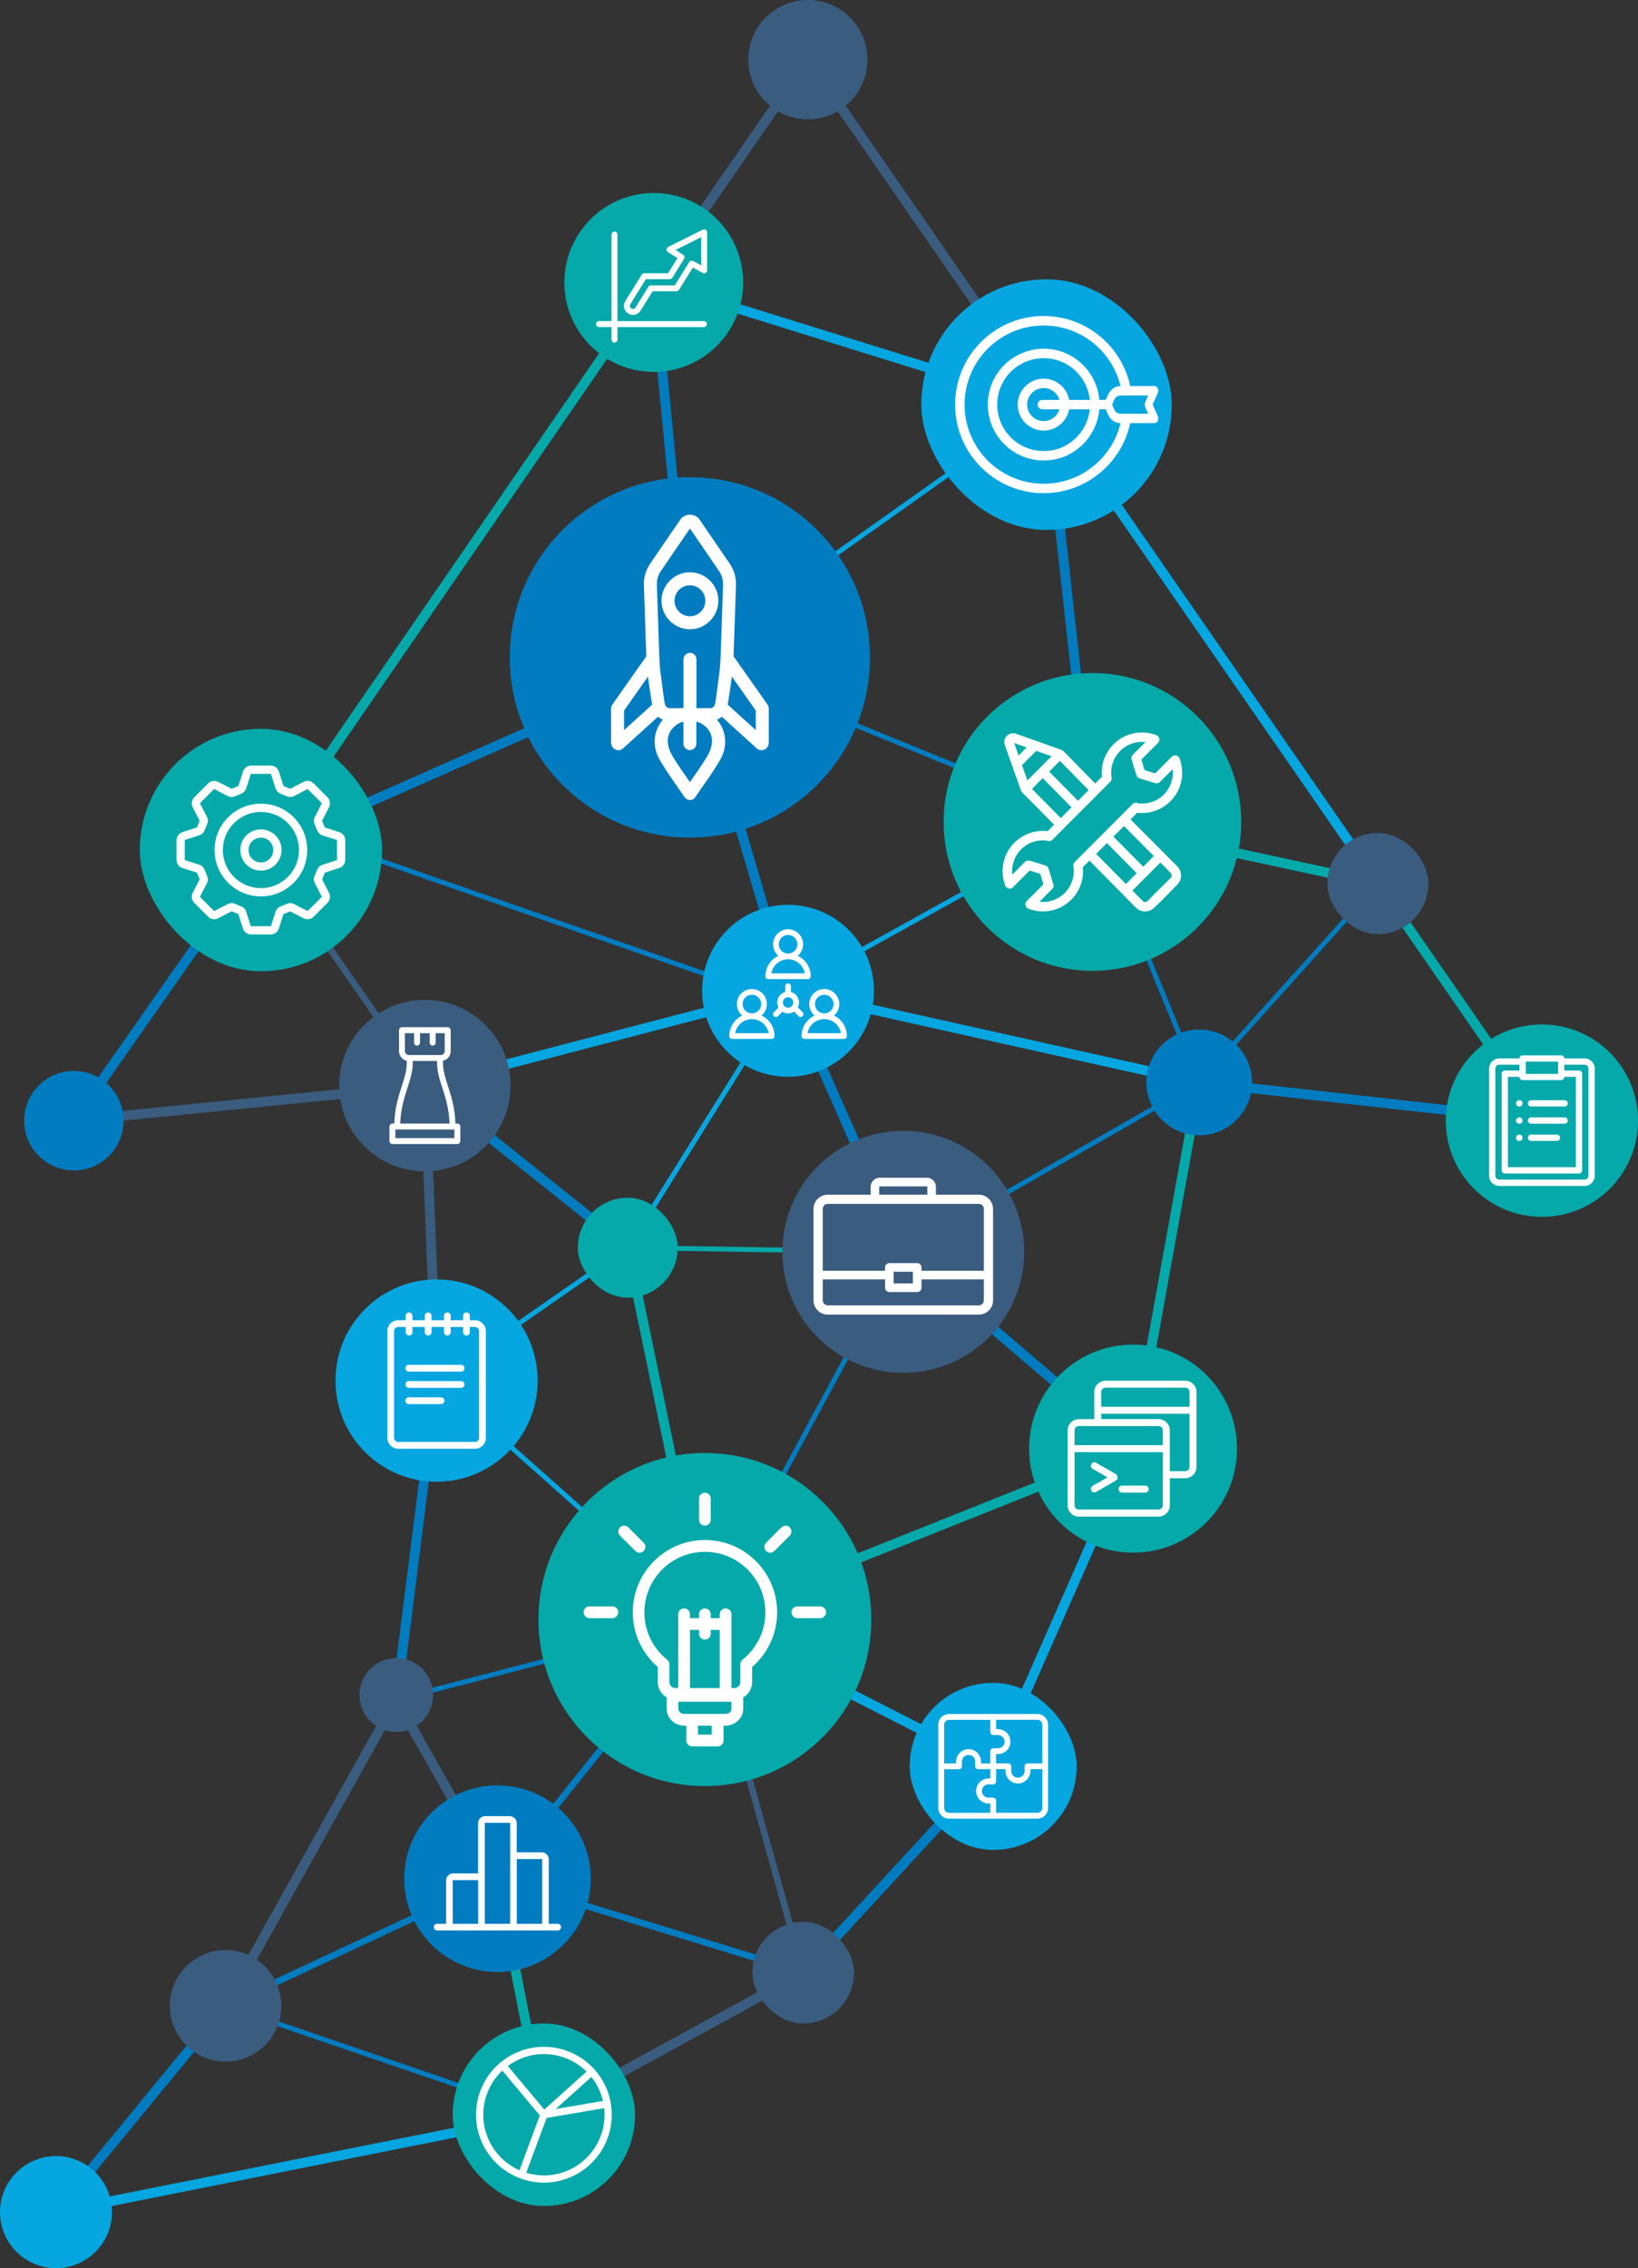 <?xml version="1.0" encoding="UTF-8"?><svg id="a" xmlns="http://www.w3.org/2000/svg" width="600" height="830.23" viewBox="0 0 600 830.23"><rect x="0" y="0" width="600" height="830.23" fill="#333333" stroke="none"/><polygon points="146.73 621.22 183.78 686.77 180.67 688.52 143.61 622.98 146.73 621.22" fill="#3a5c7f" fill-rule="evenodd"/><polygon points="250.93 240.81 237.68 103.55 241.24 103.22 254.49 240.47 250.93 240.81" fill="#017cc0" fill-rule="evenodd"/><rect x="450.65" y="258.65" width="3.58" height="106.96" transform="translate(51.87 688.53) rotate(-77.82)" fill="#05a9aa"/><polygon points="413.28 529.92 437.5 395.89 441.02 396.52 416.8 530.55 413.28 529.92" fill="#05a9aa" fill-rule="evenodd"/><polygon points="439.46 394.42 564.99 408.42 564.6 411.98 439.07 397.98 439.46 394.42" fill="#017cc0" fill-rule="evenodd"/><rect x="268.9" y="238.05" width="3.58" height="127.22" transform="translate(-74.22 88.8) rotate(-16.42)" fill="#017cc0"/><polygon points="239.99 101.68 383.87 146.39 382.82 149.81 238.93 105.1 239.99 101.68" fill="#06a6e0" fill-rule="evenodd"/><polygon points="383.86 148.83 253.23 241.37 252.2 239.91 382.83 147.37 383.86 148.83" fill="#06a6e0" fill-rule="evenodd"/><rect x="389.96" y="147.64" width="3.58" height="153.67" transform="translate(-22.22 44.23) rotate(-6.28)" fill="#017cc0"/><polygon points="237.99 102.37 294.45 20.81 297.4 22.84 240.93 104.4 237.99 102.37" fill="#3a5c7f" fill-rule="evenodd"/><polygon points="94.85 309.5 254.3 239 255.74 242.28 96.29 312.78 94.85 309.5" fill="#017cc0" fill-rule="evenodd"/><polygon points="154.65 398.05 95.15 312.35 97.12 310.99 156.61 396.69 154.65 398.05" fill="#3a5c7f" fill-rule="evenodd"/><rect x="155.99" y="397.33" width="3.58" height="108.05" transform="translate(-17.77 6.61) rotate(-2.27)" fill="#3a5c7f"/><rect x="93.7" y="561.93" width="117.69" height="3.57" transform="translate(-425.84 644.43) rotate(-82.8)" fill="#017cc0"/><polygon points="155.18 395.64 288.22 360.94 289.11 364.4 156.08 399.1 155.18 395.64" fill="#06a6e0" fill-rule="evenodd"/><polygon points="82.91 733.35 199.52 773.22 198.94 774.91 82.34 735.05 82.91 733.35" fill="#017cc0" fill-rule="evenodd"/><rect x="143.3" y="606.56" width="116.76" height="1.79" transform="translate(-145.98 70.04) rotate(-14.53)" fill="#017cc0"/><polygon points="228.85 458.1 154.52 398.77 156.75 395.97 231.08 455.3 228.85 458.1" fill="#017cc0" fill-rule="evenodd"/><polygon points="288.23 361.89 399.73 300.07 400.6 301.63 289.1 363.46 288.23 361.89" fill="#06a6e0" fill-rule="evenodd"/><polygon points="290.31 361.95 332.51 457.5 329.23 458.94 287.03 363.4 290.31 361.95" fill="#017cc0" fill-rule="evenodd"/><polygon points="289.05 360.93 439.65 394.46 438.88 397.95 288.28 364.42 289.05 360.93" fill="#06a6e0" fill-rule="evenodd"/><rect x="242.29" y="455.25" width="3.58" height="139" transform="translate(-101.51 60.53) rotate(-11.72)" fill="#05a9aa"/><rect x="237.03" y="646.26" width="2.39" height="117.17" transform="translate(-505.5 725.65) rotate(-72.93)" fill="#017cc0"/><polygon points="415.7 531.9 258.86 594.46 257.54 591.14 414.38 528.57 415.7 531.9" fill="#05a9aa" fill-rule="evenodd"/><polygon points="563.32 411.21 503.24 324.43 506.19 322.4 566.26 409.18 563.32 411.21" fill="#05a9aa" fill-rule="evenodd"/><polygon points="381.87 149.12 294.45 22.84 297.4 20.81 384.82 147.09 381.87 149.12" fill="#3a5c7f" fill-rule="evenodd"/><polygon points="240.93 104.4 97.61 312.68 94.66 310.65 237.99 102.37 240.93 104.4" fill="#05a9aa" fill-rule="evenodd"/><polygon points="97.6 312.69 28.52 411.22 25.59 409.18 94.67 310.64 97.6 312.69" fill="#017cc0" fill-rule="evenodd"/><polygon points="26.88 408.42 155.46 395.59 155.81 399.15 27.23 411.98 26.88 408.42" fill="#3a5c7f" fill-rule="evenodd"/><rect x="18.75" y="790.1" width="182.24" height="3.59" transform="translate(-152.81 36.8) rotate(-11.28)" fill="#06a6e0"/><rect x="309.21" y="560.42" width="3.59" height="118.5" transform="translate(-382.32 615.81) rotate(-63.03)" fill="#06a6e0"/><polygon points="198.37 772.49 293.37 720.48 295.08 723.62 200.08 775.63 198.37 772.49" fill="#3a5c7f" fill-rule="evenodd"/><rect x="194.54" y="243.27" width="1.79" height="182.73" transform="translate(-184.89 408.98) rotate(-70.78)" fill="#017cc0"/><polygon points="503.24 324.43 381.87 149.12 384.82 147.09 506.19 322.4 503.24 324.43" fill="#06a6e0" fill-rule="evenodd"/><rect x="418.82" y="297" width="1.79" height="103.06" transform="translate(-100.84 185.28) rotate(-22.29)" fill="#017cc0"/><rect x="423.04" y="358.91" width="97.89" height="1.79" transform="translate(-111.15 470.2) rotate(-48.04)" fill="#017cc0"/><polygon points="253.05 239.81 400.5 300.02 399.83 301.68 252.37 241.47 253.05 239.81" fill="#017cc0" fill-rule="evenodd"/><rect x="486.21" y="304.91" width="37.01" height="37.01" rx="18.48" ry="18.48" fill="#3a5c7f"/><path d="M239.42,70.65h.09c18.04,0,32.7,14.65,32.7,32.7v.08c0,18.04-14.65,32.7-32.7,32.7h-.09c-18.04,0-32.69-14.65-32.69-32.69v-.09c0-18.04,14.65-32.69,32.69-32.69Z" fill="#05a9aa"/><path d="M295.9,0h.06C307.98,0,317.75,9.77,317.75,21.8v.06c0,12.03-9.77,21.8-21.8,21.8h-.06c-12.03,0-21.8-9.77-21.8-21.8v-.06C274.1,9.77,283.87,0,295.9,0Z" fill="#3a5c7f"/><path d="M27.03,392h.05c10.03,0,18.18,8.14,18.18,18.18v.05c0,10.03-8.14,18.18-18.18,18.18h-.05c-10.03,0-18.18-8.14-18.18-18.18v-.05c0-10.03,8.14-18.18,18.18-18.18Z" fill="#017cc0"/><rect x="51.21" y="266.77" width="88.73" height="88.73" rx="44.31" ry="44.31" fill="#05a9aa"/><rect x="337.48" y="102.24" width="91.73" height="91.73" rx="45.81" ry="45.81" fill="#06a6e0"/><path d="M400.09,246.36h.14c30.04,0,54.42,24.38,54.42,54.42v.15c0,30.03-24.38,54.42-54.42,54.42h-.15c-30.03,0-54.42-24.38-54.42-54.42v-.15c0-30.04,24.38-54.42,54.42-54.42Z" fill="#05a9aa"/><path d="M252.62,174.69h.17c36.35,0,65.86,29.51,65.86,65.86v.17c0,36.35-29.51,65.87-65.87,65.87h-.17c-36.35,0-65.87-29.51-65.87-65.87v-.17c0-36.35,29.51-65.86,65.86-65.86Z" fill="#017cc0"/><path d="M564.75,374.99h.09c19.41,0,35.16,15.75,35.16,35.16v.09c0,19.41-15.75,35.16-35.16,35.16h-.09c-19.41,0-35.16-15.75-35.16-35.16v-.09c0-19.41,15.75-35.16,35.16-35.16Z" fill="#05a9aa"/><polygon points="81.06 733.33 143.61 621.23 146.73 622.97 84.19 735.07 81.06 733.33" fill="#3a5c7f" fill-rule="evenodd"/><rect x="2.67" y="770.17" width="97.78" height="3.57" transform="translate(-577.38 321.39) rotate(-50.56)" fill="#017cc0"/><rect x="325.88" y="586.6" width="127.09" height="3.58" transform="translate(-306.02 707.59) rotate(-66.23)" fill="#06a6e0"/><rect x="277.68" y="682.5" width="102.68" height="3.58" transform="translate(-397.15 462.52) rotate(-47.34)" fill="#017cc0"/><polygon points="197.47 774.41 180.46 687.99 183.98 687.31 200.99 773.72 197.47 774.41" fill="#05a9aa" fill-rule="evenodd"/><rect x="333.23" y="615.97" width="61.15" height="61.15" rx="30.53" ry="30.53" fill="#06a6e0"/><path d="M0,809.69v.05c0,11.28,9.2,20.48,20.48,20.48h.05c11.28,0,20.48-9.2,20.48-20.48v-.04c0-11.3-9.2-20.5-20.48-20.5h-.05c-11.28,0-20.48,9.2-20.48,20.48Z" fill="#06a6e0" fill-rule="evenodd"/><polygon points="331.66 458.64 258.99 593.22 257.41 592.38 330.08 457.8 331.66 458.64" fill="#017cc0" fill-rule="evenodd"/><rect x="208.16" y="483.28" width="1.79" height="131.57" transform="translate(-340.09 340.22) rotate(-48.33)" fill="#06a6e0"/><polygon points="289.43 363.15 230.72 457.17 229.2 456.23 287.9 362.2 289.43 363.15" fill="#06a6e0" fill-rule="evenodd"/><path d="M288.62,331.2h.08c17.35,0,31.43,14.08,31.43,31.43v.08c0,17.35-14.08,31.43-31.43,31.43h-.08c-17.35,0-31.43-14.08-31.43-31.43v-.08c0-17.35,14.08-31.43,31.43-31.43Z" fill="#06a6e0"/><path d="M145.15,606.92h.03c7.44,0,13.48,6.04,13.48,13.48v.04c0,7.44-6.04,13.48-13.48,13.48h-.03c-7.44,0-13.48-6.04-13.48-13.48v-.03c0-7.44,6.04-13.48,13.48-13.48Z" fill="#3a5c7f"/><path d="M155.59,365.99h.08c17.3,0,31.34,14.04,31.34,31.34v.08c0,17.29-14.04,31.34-31.34,31.34h-.08c-17.29,0-31.34-14.04-31.34-31.34v-.08c0-17.3,14.04-31.34,31.34-31.34Z" fill="#3a5c7f"/><polygon points="259.13 593.55 183.15 688.4 181.29 686.9 257.27 592.05 259.13 593.55" fill="#017cc0" fill-rule="evenodd"/><rect x="77.45" y="709.73" width="109.94" height="2.38" transform="translate(-288.58 122.96) rotate(-25.05)" fill="#017cc0"/><path d="M182.18,653.5h.09c18.82,0,34.11,15.28,34.11,34.11v.09c0,18.83-15.28,34.11-34.11,34.11h-.09c-18.83,0-34.11-15.28-34.11-34.11v-.09c0-18.82,15.28-34.11,34.11-34.11Z" fill="#017cc0"/><path d="M62.2,734.18v.05c0,11.23,9.16,20.4,20.4,20.4h.05c11.23,0,20.4-9.16,20.4-20.4v-.04c0-11.25-9.16-20.41-20.4-20.41h-.05c-11.23,0-20.4,9.16-20.4,20.4Z" fill="#3a5c7f" fill-rule="evenodd"/><rect x="152.3" y="480.12" width="85.27" height="1.79" transform="translate(-239.52 197.07) rotate(-34.77)" fill="#06a6e0"/><polygon points="259.35 592.48 295.38 721.73 293.08 722.36 257.05 593.12 259.35 592.48" fill="#3a5c7f" fill-rule="evenodd"/><path d="M258.12,531.85h.16c33.59,0,60.87,27.27,60.87,60.87v.16c0,33.59-27.27,60.87-60.87,60.87h-.16c-33.59,0-60.87-27.27-60.87-60.87v-.16c0-33.59,27.27-60.87,60.87-60.87Z" fill="#05a9aa"/><rect x="275.62" y="703.44" width="37.21" height="37.21" rx="18.58" ry="18.58" fill="#3a5c7f"/><rect x="322.63" y="426.32" width="124.88" height="1.79" transform="translate(-161.32 247.63) rotate(-29.78)" fill="#017cc0"/><polygon points="229.97 455.81 330.88 457.33 330.86 459.11 229.95 457.59 229.97 455.81" fill="#05a9aa" fill-rule="evenodd"/><rect x="371.16" y="438.84" width="3.58" height="110.77" transform="translate(-245.04 456.3) rotate(-49.45)" fill="#017cc0"/><path d="M330.81,413.94h.12c24.41,0,44.22,19.82,44.22,44.22v.12c0,24.41-19.82,44.22-44.22,44.22h-.12c-24.41,0-44.22-19.82-44.22-44.22v-.12c0-24.41,19.82-44.23,44.23-44.23Z" fill="#3a5c7f"/><path d="M439.24,376.85h.05c10.67,0,19.33,8.66,19.33,19.33v.05c0,10.67-8.66,19.33-19.33,19.33h-.05c-10.67,0-19.33-8.66-19.33-19.33v-.05c0-10.67,8.66-19.33,19.33-19.33Z" fill="#017cc0"/><rect x="211.67" y="438.41" width="36.58" height="36.58" rx="18.26" ry="18.26" fill="#05a9aa"/><path d="M414.99,492.17h.1c20.98,0,38.02,17.04,38.02,38.02v.1c0,20.98-17.04,38.02-38.02,38.02h-.1c-20.98,0-38.02-17.04-38.02-38.02v-.1c0-20.98,17.04-38.02,38.02-38.02Z" fill="#05a9aa"/><rect x="165.83" y="740.66" width="66.8" height="66.8" rx="33.36" ry="33.36" fill="#05a9aa"/><path d="M159.87,468.31h.1c20.4,0,36.97,16.57,36.97,36.97v.1c0,20.4-16.57,36.97-36.97,36.97h-.1c-20.41,0-36.97-16.57-36.97-36.97v-.1c0-20.41,16.57-36.97,36.97-36.97Z" fill="#06a6e0"/><path d="M162.92,378.17h-3.34v3.47c0,.6-.49,1.09-1.09,1.09s-1.09-.49-1.09-1.09v-3.47h-3.55v3.47c0,.6-.49,1.09-1.09,1.09s-1.09-.49-1.09-1.09v-3.47h-3.34v6.62c0,.38,.16,.73,.41,.98l.04,.04c.25,.23,.58,.36,.94,.36h11.79c.38,0,.73-.15,.98-.4h0c.25-.26,.41-.6,.41-.99v-6.62h0Zm3.52,35.25h-21.62v3.15h21.62v-3.15h0Zm-22.71-2.17h.71c.16-5.7,1.53-9.95,2.74-13.71,.96-2.98,1.82-5.64,1.82-8.42v-.85c-.66-.14-1.25-.46-1.72-.91l-.07-.06c-.64-.64-1.04-1.54-1.04-2.52v-7.7c0-.6,.49-1.09,1.09-1.09h16.74c.6,0,1.09,.49,1.09,1.09v7.7c0,.98-.4,1.87-1.04,2.52h0c-.48,.48-1.1,.82-1.79,.97v.85c0,2.78,.86,5.44,1.82,8.42,1.21,3.76,2.59,8.01,2.74,13.71h.71c.6,0,1.09,.49,1.09,1.09v5.32c0,.6-.49,1.09-1.09,1.09h-23.79c-.6,0-1.09-.49-1.09-1.09v-5.32c0-.6,.49-1.09,1.09-1.09h0Zm7.45-22.9v.77c0,3.1-.91,5.92-1.93,9.09-1.16,3.6-2.48,7.66-2.63,13.05h18.04c-.16-5.38-1.47-9.45-2.63-13.05-1.02-3.16-1.93-5.99-1.93-9.09v-.77h-8.9Z" fill="#fff" fill-rule="evenodd"/><path d="M347.61,627.38h32.4c1.08,0,2.05,.44,2.76,1.15,.71,.71,1.15,1.69,1.15,2.76v30.48c0,1.07-.44,2.05-1.15,2.76-.71,.71-1.69,1.15-2.76,1.15h0s-16.14,0-16.14,0c-.02,0-.04,0-.06,0h-.06s-16.14,0-16.14,0h0c-1.08,0-2.05-.44-2.76-1.15-.71-.71-1.15-1.69-1.15-2.76v-30.48c0-1.08,.44-2.06,1.15-2.77,.71-.71,1.69-1.15,2.76-1.15h0Zm15.14,18.09v-4.48c0-.59,.48-1.06,1.06-1.06h1.73c.67,0,1.28-.27,1.72-.71l.05-.04c.41-.44,.67-1.03,.67-1.68s-.27-1.28-.71-1.72c-.44-.44-1.05-.71-1.72-.71h-1.73c-.59,0-1.06-.48-1.06-1.06v-4.49h-15.14c-.49,0-.94,.2-1.26,.52-.32,.32-.52,.77-.52,1.27v14.18h4.38v-.67c0-1.26,.51-2.4,1.34-3.23s1.97-1.34,3.23-1.34,2.39,.51,3.22,1.33h0c.83,.83,1.34,1.97,1.34,3.23v.67h3.42Zm2.13-15.97v3.42h.67c1.26,0,2.4,.51,3.23,1.34s1.34,1.97,1.34,3.23-.49,2.34-1.28,3.16l-.06,.07c-.83,.83-1.97,1.34-3.23,1.34h-.67v3.42h4.49c.59,0,1.06,.48,1.06,1.06v1.73c0,.68,.27,1.29,.71,1.72h0c.44,.44,1.05,.71,1.72,.71s1.29-.27,1.73-.71h0c.44-.44,.71-1.05,.71-1.73v-1.73c0-.59,.48-1.06,1.06-1.06h5.44v-14.18c0-.5-.2-.95-.53-1.27-.32-.32-.77-.52-1.26-.52h-15.14Zm-2.13,18.09h-4.48c-.59,0-1.06-.48-1.06-1.06v-1.73c0-.68-.27-1.29-.71-1.72h0c-.44-.44-1.05-.71-1.72-.71s-1.28,.27-1.72,.71c-.44,.44-.71,1.05-.71,1.72v1.73c0,.59-.48,1.06-1.06,1.06h-5.44v14.18c0,.49,.2,.94,.52,1.27,.32,.32,.77,.52,1.26,.52h0s15.14,0,15.14,0v-3.43h-.67c-1.26,0-2.4-.51-3.22-1.34s-1.34-1.97-1.34-3.23,.51-2.4,1.34-3.23,1.97-1.34,3.23-1.34h.67v-3.42h0Zm2.13,0v4.48c0,.59-.48,1.06-1.06,1.06h-1.73c-.67,0-1.28,.27-1.72,.71-.44,.44-.71,1.05-.71,1.72s.27,1.28,.71,1.72c.44,.44,1.05,.71,1.72,.71h1.73c.59,0,1.06,.48,1.06,1.06v4.49h15.14c.49,0,.94-.2,1.26-.53,.32-.32,.53-.77,.53-1.27v-14.18h-4.38v.67c0,1.26-.51,2.4-1.34,3.23h0c-.83,.83-1.96,1.34-3.22,1.34s-2.39-.51-3.22-1.34h0c-.83-.83-1.34-1.97-1.34-3.23v-.67h-3.42Z" fill="#fff" fill-rule="evenodd"/><path d="M258.2,563.69c7.3,0,13.92,2.96,18.71,7.75,4.79,4.79,7.75,11.4,7.75,18.71,0,4.1-.94,7.99-2.61,11.47-1.58,3.28-3.82,6.19-6.54,8.54v5.52c0,1.79-.73,3.41-1.91,4.59-.4,.41-.86,.76-1.36,1.05v4.19c0,1.72-.76,3.28-1.97,4.4-1.17,1.08-2.77,1.74-4.52,1.74h-.71v5.43c0,1.19-.96,2.15-2.15,2.15h-9.34c-1.19,0-2.15-.96-2.15-2.15v-5.43h-.71c-1.75,0-3.35-.67-4.52-1.74-1.22-1.12-1.97-2.68-1.97-4.4v-4.2c-.5-.29-.95-.64-1.36-1.04h0c-1.17-1.17-1.9-2.8-1.9-4.59v-5.52c-2.72-2.36-4.96-5.26-6.54-8.54-1.68-3.48-2.61-7.37-2.61-11.47,0-7.3,2.96-13.92,7.75-18.71,4.79-4.79,11.4-7.75,18.71-7.75h0Zm-22.44,.98l-5.6-5.6c-.84-.84-2.2-.84-3.04,0s-.84,2.2,0,3.04l5.6,5.6c.84,.84,2.2,.84,3.04,0,.84-.84,.84-2.2,0-3.04h0Zm47.91,3.04l5.6-5.6c.84-.84,.84-2.2,0-3.04s-2.2-.84-3.04,0l-5.6,5.6c-.84,.84-.84,2.2,0,3.04s2.2,.84,3.04,0h0Zm-59.36,20.29c1.19,0,2.15,.96,2.15,2.15s-.96,2.15-2.15,2.15h-8.37c-1.19,0-2.15-.96-2.15-2.15s.96-2.15,2.15-2.15h8.37Zm67.76,4.3c-1.19,0-2.15-.96-2.15-2.15s.96-2.15,2.15-2.15h8.37c1.19,0,2.15,.96,2.15,2.15s-.96,2.15-2.15,2.15h-8.37Zm-31.73-36.03c0,1.19-.96,2.15-2.15,2.15s-2.15-.96-2.15-2.15v-7.74c0-1.19,.96-2.15,2.15-2.15s2.15,.96,2.15,2.15v7.74h0Zm3.3,36.01v-1.41c0-1.19,.96-2.15,2.15-2.15s2.15,.96,2.15,2.15v3.57s0,23.44,0,23.44h1.05c.6,0,1.15-.25,1.55-.64,.4-.4,.64-.95,.64-1.55v-6.52c0-.63,.28-1.26,.82-1.68,2.59-2.07,4.71-4.71,6.17-7.72,1.4-2.9,2.18-6.15,2.18-9.6,0-6.12-2.48-11.66-6.49-15.66-4.01-4.01-9.55-6.49-15.66-6.49s-11.66,2.48-15.67,6.49c-4.01,4.01-6.49,9.55-6.49,15.66,0,3.45,.78,6.71,2.18,9.6,1.44,2.98,3.52,5.59,6.07,7.65,.55,.39,.91,1.03,.91,1.76v6.52c0,.6,.25,1.15,.64,1.55h0c.4,.4,.95,.64,1.55,.64h1.05v-23.51s0-3.5,0-3.5c0-1.19,.96-2.15,2.15-2.15s2.15,.96,2.15,2.15v1.41h3.3v-1.41c0-1.19,.96-2.15,2.15-2.15s2.15,.96,2.15,2.15v1.41h3.3Zm-3.3,5.72c0,1.19-.96,2.15-2.15,2.15s-2.15-.96-2.15-2.15v-1.41h-3.3v21.29h10.91v-21.29h-3.3v1.41h0Zm.37,33.65h-5.04v3.28h5.04v-3.28h0Zm7.21-8.76h-19.45v2.62c0,.47,.22,.91,.58,1.24,.4,.37,.97,.6,1.61,.6h15.07c.64,0,1.21-.23,1.61-.6,.36-.33,.58-.77,.58-1.24v-2.62Z" fill="#fff" fill-rule="evenodd"/><path d="M103.98,287.76l2.24,.93s.06,.02,.08,.02c.01,0,.04,0,.07-.03l4.82-2.49c.62-.32,1.3-.42,1.95-.32,.65,.1,1.27,.41,1.76,.9h0l5.03,5.03c.49,.49,.79,1.11,.9,1.77,.1,.65,0,1.33-.32,1.95l-2.49,4.83s-.03,.05-.03,.07c0,.02,0,.05,.02,.08l.96,2.32s.02,.05,.04,.06c.02,.01,.04,.03,.06,.03l5.17,1.65c.67,.21,1.22,.62,1.61,1.15h0c.39,.53,.62,1.19,.62,1.88v7.1c0,.69-.22,1.34-.61,1.88h0c-.39,.54-.94,.94-1.61,1.16l-5.17,1.65s-.05,.02-.06,.04c-.01,.01-.03,.03-.04,.07l-.96,2.31s-.02,.06-.02,.08c0,.01,0,.04,.03,.07l2.49,4.83c.32,.62,.42,1.3,.32,1.95-.1,.66-.41,1.28-.9,1.77l-5.03,5.03c-.49,.49-1.11,.8-1.77,.9-.65,.1-1.33,0-1.95-.32l-4.82-2.49s-.06-.03-.07-.03c-.02,0-.05,0-.08,.02l-2.32,.96s-.05,.02-.06,.04c-.01,.02-.03,.04-.04,.06l-1.65,5.17c-.21,.66-.62,1.22-1.15,1.61-.54,.39-1.19,.61-1.88,.61h-7.1c-.69,0-1.34-.22-1.88-.61-.54-.39-.94-.94-1.16-1.61l-1.65-5.18s-.02-.05-.04-.06c-.01-.01-.03-.03-.07-.04l-2.31-.96s-.06-.02-.08-.02c-.01,0-.04,0-.07,.03l-4.83,2.49c-.62,.32-1.3,.42-1.95,.32-.66-.1-1.28-.41-1.77-.9l-5.03-5.03-.1-.11c-.43-.47-.7-1.05-.79-1.65-.1-.65,0-1.33,.32-1.95l2.49-4.83s.03-.05,.03-.07c0-.02,0-.05-.02-.08l-.96-2.32s-.02-.05-.04-.06c-.02-.01-.04-.03-.06-.03l-5.17-1.65c-.67-.21-1.23-.62-1.61-1.15l-.08-.12c-.34-.51-.53-1.12-.53-1.76v-7.1c0-.69,.22-1.34,.61-1.88h0c.39-.53,.94-.94,1.61-1.16l5.16-1.65s.05-.02,.07-.04,.03-.03,.04-.06l.96-2.32s.02-.06,.02-.08c0-.01,0-.04-.03-.07l-2.49-4.82c-.32-.62-.42-1.3-.32-1.95,.1-.65,.41-1.27,.9-1.77h0s5.03-5.03,5.03-5.03c.49-.49,1.11-.79,1.77-.9,.65-.1,1.33,0,1.95,.32l4.83,2.49s.06,.03,.07,.03c.02,0,.05,0,.08-.02l2.35-.98,.03-.03s.03-.04,.04-.07c.58-1.68,1.12-3.46,1.65-5.17,.21-.66,.62-1.22,1.16-1.61,.54-.39,1.19-.61,1.88-.61h7.1c.69,0,1.34,.22,1.88,.61,.54,.39,.94,.94,1.16,1.61l1.65,5.18s.02,.05,.03,.06c.01,.01,.03,.03,.07,.04l.07,.03h0Zm-8.41,37.33c3.85,0,7.34-1.56,9.86-4.09,2.52-2.52,4.08-6.01,4.08-9.86s-1.56-7.34-4.08-9.86c-2.52-2.52-6.01-4.08-9.86-4.08s-7.34,1.56-9.86,4.08c-2.52,2.52-4.08,6.01-4.08,9.86s1.56,7.34,4.08,9.86c2.52,2.52,6.01,4.09,9.86,4.09h0Zm12-1.95c3.07-3.07,4.97-7.32,4.97-12s-1.9-8.93-4.97-12c-3.07-3.07-7.31-4.97-12-4.97s-8.93,1.9-12,4.97c-3.07,3.07-4.97,7.31-4.97,12s1.9,8.93,4.97,12c3.07,3.07,7.31,4.97,12,4.97s8.93-1.9,12-4.97h0Zm-2.5-31.67l-2.32-.96c-.44-.18-.82-.45-1.13-.78-.31-.33-.54-.74-.69-1.2l-1.65-5.16s-.04-.08-.06-.09c-.02-.01-.06-.02-.11-.02h-7.1c-.05,0-.09,0-.11,.02-.02,.02-.04,.05-.06,.09l-1.65,5.17c-.15,.46-.38,.86-.69,1.19-.28,.31-.63,.56-1.04,.74l-.09,.04-2.32,.96c-.44,.18-.89,.26-1.35,.24-.46-.02-.91-.14-1.33-.36l-4.83-2.49s-.08-.03-.11-.03c-.02,0-.06,.02-.09,.06l-5.03,5.03h0s-.05,.06-.05,.09c0,.03,0,.07,.02,.11l2.49,4.82c.22,.42,.34,.87,.36,1.33,.02,.45-.06,.91-.24,1.35l-.96,2.32c-.19,.45-.45,.83-.78,1.14-.34,.31-.74,.54-1.19,.69l-5.18,1.65s-.07,.03-.09,.06c-.02,.02-.02,.05-.02,.1v7.1s0,.07,.01,.09h.01s.05,.07,.09,.08l5.17,1.65c.46,.15,.86,.38,1.2,.69,.33,.31,.6,.69,.78,1.14l.96,2.32c.18,.44,.26,.89,.24,1.35-.02,.46-.14,.91-.36,1.33l-2.49,4.83s-.03,.08-.02,.11c0,.02,.01,.04,.03,.06l5.06,5.06s.07,.06,.09,.06c.03,0,.07,0,.11-.02l4.83-2.49c.42-.22,.87-.34,1.33-.36,.45-.02,.91,.06,1.35,.24l2.32,.96c.44,.18,.82,.45,1.13,.78,.31,.33,.54,.74,.68,1.2l1.65,5.16s.04,.08,.06,.09c.02,.01,.06,.02,.11,.02h7.1c.05,0,.09,0,.11-.02,.02-.02,.04-.05,.06-.09l1.65-5.16c.15-.46,.38-.86,.69-1.2,.31-.33,.69-.6,1.14-.78l2.32-.96c.44-.18,.89-.26,1.35-.24,.46,.02,.91,.14,1.33,.36l4.82,2.49s.08,.03,.11,.02c.02,0,.06-.02,.09-.06l5.03-5.03s.05-.07,.06-.09c0-.03,0-.07-.03-.11l-2.49-4.83c-.22-.42-.34-.87-.36-1.33-.02-.45,.06-.91,.24-1.35l.96-2.32c.18-.44,.45-.82,.78-1.13,.33-.31,.74-.54,1.2-.69l5.17-1.65s.07-.03,.09-.06c.02-.02,.02-.06,.02-.1v-7.1s0-.08-.02-.1h0s-.05-.05-.09-.06l-5.17-1.65c-.46-.15-.86-.38-1.2-.69-.33-.31-.6-.69-.78-1.14l-.96-2.32c-.18-.44-.26-.89-.24-1.35,.02-.46,.14-.91,.36-1.33l2.49-4.83s.03-.08,.03-.11c0-.02-.02-.06-.06-.09l-5.03-5.03h0s-.07-.05-.09-.06c-.03,0-.07,0-.11,.03l-4.82,2.49c-.42,.22-.87,.34-1.33,.36-.46,.02-.91-.06-1.35-.25h0Zm-9.5,12.11c-2.09,0-3.98,.85-5.34,2.21h0c-1.37,1.37-2.21,3.26-2.21,5.34s.85,3.98,2.22,5.34c1.37,1.37,3.26,2.21,5.34,2.21s3.9-.81,5.25-2.13l.09-.08c1.37-1.37,2.21-3.26,2.21-5.34s-.85-3.98-2.21-5.34c-1.37-1.37-3.26-2.21-5.35-2.21h0Zm3.21,4.35c-.82-.82-1.95-1.33-3.21-1.33s-2.39,.51-3.21,1.33h0c-.82,.82-1.32,1.95-1.32,3.21s.51,2.39,1.33,3.21c.82,.82,1.95,1.33,3.2,1.33s2.33-.48,3.14-1.26l.06-.07c.82-.82,1.33-1.95,1.33-3.21s-.51-2.39-1.33-3.21Z" fill="#fff" fill-rule="evenodd"/><path d="M268.1,247.66l8.75,12.42v7.16s-10.28-9.3-10.28-9.3v-.06c.52-3.39,1.1-6.82,1.52-10.22h0Zm-30.47,2.14l1.23,8.09v.06s-10.27,9.3-10.27,9.3v-7.16l8.75-12.42c.09,.71,.19,1.42,.3,2.14h0Zm15.09-61.39c-.88,0-1.77,.25-2.5,.75-.38,.26-.73,.6-1.01,1.02l-11,16.06c-.83,1.22-1.45,2.49-1.84,3.84-.39,1.34-.56,2.74-.51,4.22l.87,25.71v.23s-12.38,17.59-12.38,17.59c-.17,.24-.3,.52-.39,.84-.09,.28-.13,.57-.13,.83h0v12.29s0,0,0,0c0,.38,.07,.75,.21,1.1,.06,.15,.13,.29,.21,.41,.15,.25,.34,.47,.56,.66,.5,.44,1.09,.65,1.74,.64h.03c.63-.02,1.2-.25,1.67-.68l.12-.11,12.67-11.47c.52,.44,1.12,.81,1.78,1.08-1.39,1.61-2.36,3.56-2.78,5.67-.42,2.15-.24,4.73,.59,6.83,.24,.64,.5,1.2,.77,1.73,.26,.49,.59,1.06,.95,1.65,1.74,2.91,3.74,5.76,5.72,8.59,.92,1.31,1.84,2.62,2.71,3.91,.45,.67,1.19,1.03,1.94,1.04,.75,0,1.49-.37,1.94-1.04,.87-1.28,1.79-2.59,2.71-3.91,1.98-2.83,3.98-5.68,5.72-8.59,.36-.59,.69-1.16,.95-1.65,.27-.52,.53-1.09,.77-1.73,.83-2.1,1.01-4.68,.59-6.83-.41-2.11-1.38-4.06-2.78-5.67,.66-.28,1.26-.65,1.78-1.08l12.67,11.47,.12,.11c.47,.43,1.04,.66,1.67,.68h.03c.65,.01,1.25-.2,1.74-.64,.22-.19,.41-.42,.56-.66,.08-.13,.15-.27,.21-.41,.14-.34,.21-.72,.21-1.1h0v-12.29h.01c0-.27-.04-.55-.13-.83-.09-.33-.23-.61-.39-.84l-12.39-17.59v-.23s.88-25.71,.88-25.71c.05-1.48-.12-2.88-.51-4.22-.39-1.35-1.01-2.62-1.84-3.84l-11-16.06c-.28-.42-.63-.76-1.01-1.02-.72-.49-1.62-.74-2.5-.75h0Zm0,97.88l-.76-1.09c-1.92-2.74-3.85-5.5-5.54-8.31-2.4-3.99-2.74-8.28,.96-11.28,.59-.48,1.25-.87,1.96-1.17,.27-.11,.62-.21,1.01-.28v8.03c0,1.31,1.05,2.37,2.36,2.38,1.3-.01,2.36-1.07,2.36-2.38v-8.03c.4,.07,.74,.17,1.01,.28,.71,.3,1.38,.69,1.96,1.17,3.7,3,3.36,7.3,.97,11.28-1.68,2.82-3.62,5.58-5.54,8.31l-.76,1.09h0Zm0-47.33c-1.3,.01-2.36,1.07-2.36,2.38v17.88h-4.93c-.27,0-.52-.04-.74-.13-.22-.08-.43-.22-.62-.39h0c-.15-.13-.27-.3-.35-.48-.49-1.09-1.14-7.54-1.38-9.12-.26-1.7-.45-3.2-.58-4.6-.14-1.49-.23-2.99-.28-4.63l-.87-25.71c-.03-.99,.07-1.9,.32-2.75,.25-.85,.65-1.67,1.21-2.49l10.59-15.47,10.59,15.47c.56,.82,.96,1.64,1.21,2.49,.25,.86,.35,1.77,.32,2.75l-.87,25.71c-.06,1.63-.15,3.14-.28,4.63-.13,1.4-.32,2.9-.58,4.6-.24,1.58-.9,8.03-1.38,9.12-.08,.18-.2,.35-.35,.49h0c-.18,.17-.39,.3-.62,.38-.22,.09-.48,.13-.74,.13h-4.93v-17.88c0-1.31-1.05-2.37-2.36-2.38h0Zm0-24.73c2.29,0,4.36,1.4,5.22,3.5,.57,1.38,.57,2.96,0,4.34-.88,2.13-2.94,3.5-5.22,3.51-2.28,0-4.34-1.38-5.22-3.51-.57-1.38-.57-2.96,0-4.34,.87-2.1,2.93-3.49,5.22-3.5h0Zm0-4.76c1.4,0,2.74,.29,3.97,.8,2.57,1.07,4.58,3.08,5.65,5.65,.51,1.22,.79,2.57,.79,3.98h0c0,1.4-.28,2.75-.8,3.99-.51,1.24-1.26,2.35-2.19,3.3l-.14,.15c-.9,.88-1.96,1.6-3.15,2.12l-.22,.1c-1.2,.49-2.52,.76-3.91,.76-1.4,0-2.72-.27-3.91-.76l-.22-.1c-1.18-.52-2.25-1.24-3.15-2.12l-.14-.15c-.93-.95-1.67-2.07-2.19-3.3-.51-1.24-.8-2.59-.8-3.99h0c0-1.41,.28-2.76,.79-3.98,1.07-2.57,3.08-4.58,5.65-5.65,1.23-.51,2.57-.79,3.96-.8Z" fill="#fff" fill-rule="evenodd"/><path d="M419.52,147.15l1.06-2.39h-10.02c-.56,.01-1.07,.17-1.49,.44-.37,.24-.66,.57-.84,.98l-.86,1.93,.86,1.94c.18,.4,.47,.74,.85,.98,.42,.27,.94,.42,1.5,.42l10.01-.02-1.1-2.46c-.26-.59-.23-1.29,.04-1.82h0Zm-14.5,2.67l.86,1.93c.45,1.01,1.14,1.82,1.98,2.37,.76,.49,1.64,.77,2.59,.79-1.46,6.08-4.84,11.41-9.46,15.32-5.04,4.27-11.57,6.84-18.7,6.84-15.99,0-28.97-12.97-28.97-28.96,0-8,3.24-15.24,8.48-20.48,5.24-5.24,12.49-8.49,20.49-8.49,7.13,0,13.66,2.57,18.7,6.84,4.62,3.91,8,9.25,9.46,15.33-.95,.02-1.84,.3-2.6,.79-.84,.54-1.52,1.35-1.97,2.36l-.85,1.91h-2.36c-.43-5.18-2.8-9.81-6.37-13.17-3.66-3.45-8.59-5.56-14.01-5.56s-10.76,2.29-14.46,5.99h0c-3.7,3.7-5.99,8.81-5.99,14.46s2.29,10.76,5.99,14.46,8.82,5.99,14.46,5.99,10.35-2.11,14.01-5.56c3.57-3.36,5.94-8,6.37-13.18h2.36Zm-5.82,0h-7.57c-.4,2.18-1.54,4.09-3.14,5.47-1.67,1.44-3.83,2.31-6.2,2.31-2.62,0-5-1.06-6.72-2.78-1.72-1.72-2.78-4.09-2.78-6.72s1.06-4.99,2.78-6.71c1.72-1.72,4.1-2.79,6.72-2.79,2.36,0,4.53,.87,6.2,2.31,1.61,1.38,2.74,3.3,3.14,5.47h7.57c-.42-4.19-2.36-7.93-5.27-10.67-3.04-2.86-7.14-4.61-11.65-4.61s-8.95,1.9-12.02,4.97h0c-3.08,3.08-4.98,7.33-4.98,12.02s1.9,8.94,4.98,12.02,7.32,4.98,12.02,4.98,8.61-1.75,11.64-4.61c2.9-2.73,4.85-6.48,5.27-10.66h0Zm-11.12,0h-6.26c-.95,0-1.72-.77-1.72-1.72s.77-1.72,1.72-1.72h6.26c-.33-1.13-.98-2.12-1.85-2.87-1.05-.91-2.43-1.46-3.94-1.46-1.67,0-3.18,.67-4.27,1.76-1.09,1.09-1.77,2.6-1.77,4.28s.68,3.18,1.77,4.27,2.6,1.77,4.27,1.77c1.51,0,2.89-.55,3.94-1.46,.87-.75,1.52-1.74,1.85-2.86h0Zm25.91,5.07c-1.52,7.14-5.4,13.41-10.77,17.96-5.65,4.78-12.95,7.67-20.93,7.67-17.9,0-32.43-14.51-32.43-32.42,0-8.96,3.63-17.06,9.5-22.93,5.87-5.87,13.98-9.5,22.93-9.5,7.97,0,15.28,2.88,20.93,7.67,5.37,4.55,9.24,10.82,10.77,17.96h8.85c.25-.03,.5,.04,.73,.21,.65,.47,.88,1.53,.51,2.36l-1.87,4.21,1.88,4.2c.11,.25,.17,.55,.17,.86,0,.96-.6,1.73-1.35,1.73l-8.92,.02Z" fill="#fff" fill-rule="evenodd"/><path d="M186.88,704.18v-36.82s-.02-.07-.04-.1c-.02-.02-.06-.04-.09-.04h-9.03s-.07,.02-.09,.04h0s-.04,.06-.04,.1v36.82h9.3Zm-26.76,2.43c-.67,0-1.22-.54-1.22-1.22s.54-1.22,1.22-1.22h3.28v-15.87c0-.66,.26-1.27,.67-1.73l.08-.09c.46-.46,1.11-.75,1.81-.75h9.03s.09,0,.13,0v-18.39c0-.7,.29-1.35,.75-1.81h0c.46-.47,1.11-.76,1.81-.76h9.03c.71,0,1.35,.29,1.82,.75,.47,.47,.75,1.11,.75,1.82v10.68s.09,0,.14,0h9.03c.7,0,1.35,.29,1.81,.75h0c.46,.46,.75,1.11,.75,1.82v23.58h3.28c.67,0,1.22,.54,1.22,1.22s-.54,1.22-1.22,1.22h-44.21Zm29.19-2.43h9.3v-23.58s-.02-.07-.04-.09h0s-.06-.04-.1-.04h-9.03s-.07,.01-.1,.04c-.02,.02-.04,.06-.04,.09h0v23.58h0Zm-14.17,0v-15.86h0s-.02-.07-.04-.09l-.02-.02s-.05-.02-.08-.02h-9.03s-.07,.02-.09,.04l-.02,.02s-.02,.05-.02,.08v15.86h9.3Z" fill="#fff" fill-rule="evenodd"/><path d="M141.87,487.23v-.13c.04-1.05,.48-2,1.17-2.69,.72-.72,1.72-1.17,2.82-1.17h0s2.74,0,2.74,0v-1.61c0-.68,.56-1.24,1.24-1.24s1.24,.56,1.24,1.24v1.61h4.53v-1.61c0-.68,.56-1.24,1.24-1.24s1.24,.56,1.24,1.24v1.61h4.53v-1.61c0-.68,.56-1.24,1.24-1.24s1.24,.56,1.24,1.24v1.61h4.53v-1.61c0-.68,.56-1.24,1.24-1.24s1.24,.56,1.24,1.24v1.61h1.86c1.1,0,2.1,.45,2.82,1.17,.73,.73,1.18,1.73,1.18,2.82h0v39.07c0,1.1-.45,2.1-1.17,2.82-.73,.72-1.72,1.17-2.82,1.17h-28.1c-1.06,0-2.03-.42-2.74-1.1l-.08-.07c-.72-.72-1.17-1.72-1.17-2.82v-39.06h0Zm23.23,.38c0,.69-.56,1.24-1.24,1.24s-1.24-.56-1.24-1.24v-1.9h-4.53v1.9c0,.69-.56,1.24-1.24,1.24s-1.24-.56-1.24-1.24v-1.9h-4.53v1.9c0,.69-.56,1.24-1.24,1.24s-1.24-.56-1.24-1.24v-1.9h-2.74c-.42,0-.79,.17-1.07,.44-.26,.26-.43,.61-.45,.99v39.14c0,.42,.17,.8,.45,1.07l.05,.05c.27,.25,.63,.4,1.02,.4h0s28.1,0,28.1,0c.42,0,.8-.17,1.08-.44,.28-.28,.45-.66,.45-1.08v-39.05h-.01c0-.42-.17-.8-.44-1.07-.27-.27-.66-.45-1.08-.45h-1.86v1.9c0,.69-.56,1.24-1.24,1.24s-1.24-.56-1.24-1.24v-1.9h-4.53v1.9h0Zm-15.37,26.34h11.84c.69,0,1.24-.56,1.24-1.24s-.56-1.24-1.24-1.24h-11.84c-.69,0-1.24,.56-1.24,1.24s.56,1.24,1.24,1.24h0Zm0-5.95h19.19c.69,0,1.24-.56,1.24-1.24s-.56-1.24-1.24-1.24h-19.19c-.69,0-1.24,.56-1.24,1.24s.56,1.24,1.24,1.24h0Zm0-5.95h19.19c.69,0,1.24-.56,1.24-1.24s-.56-1.24-1.24-1.24h-19.19c-.69,0-1.24,.56-1.24,1.24s.56,1.24,1.24,1.24Z" fill="#fff" fill-rule="evenodd"/><path d="M292.21,349.83c.87,.41,1.65,.97,2.32,1.64,1.5,1.5,2.43,3.58,2.43,5.87,0,.58-.47,1.05-1.05,1.05h-14.5c-.58,0-1.04-.47-1.04-1.05,0-2.29,.93-4.37,2.43-5.87,.67-.67,1.45-1.22,2.32-1.63-.12-.1-.23-.21-.34-.32-1-1-1.61-2.37-1.61-3.89s.62-2.89,1.61-3.89c.99-1,2.37-1.61,3.89-1.61s2.89,.62,3.89,1.61c1,.99,1.61,2.37,1.61,3.89s-.62,2.89-1.61,3.89h0c-.11,.11-.22,.22-.34,.32h0Zm-4.58,11.17c0-.58,.47-1.05,1.05-1.05s1.05,.47,1.05,1.05v2.09c.68,.18,1.29,.55,1.77,1.03h0c.72,.73,1.17,1.72,1.17,2.82,0,.64-.15,1.25-.42,1.79l1.75,1.77c.41,.41,.4,1.07,0,1.47-.41,.41-1.07,.4-1.47,0l-1.66-1.68c-.63,.41-1.38,.65-2.18,.65s-1.49-.22-2.11-.6l-1.63,1.63c-.41,.41-1.07,.41-1.48,0-.41-.41-.41-1.07,0-1.48l1.69-1.69c-.3-.56-.46-1.19-.46-1.86,0-1.1,.45-2.1,1.17-2.82,.49-.49,1.1-.85,1.78-1.03v-2.08h0Zm-.4,7.18h0s.05,.06,.07,.09l.02,.02h0c.34,.35,.82,.56,1.35,.56s1-.21,1.35-.56c.34-.34,.56-.82,.56-1.35s-.21-1-.55-1.35c-.34-.34-.82-.56-1.35-.56h0c-.53,0-1,.21-1.35,.56-.34,.34-.56,.82-.56,1.35,0,.48,.17,.91,.46,1.24h0Zm-11.81-6.16c-1.52,0-2.89,.62-3.89,1.61-1,1-1.61,2.37-1.61,3.89s.62,2.89,1.61,3.89c.11,.11,.23,.22,.34,.32-.87,.41-1.65,.97-2.32,1.63-1.5,1.5-2.43,3.57-2.43,5.87,0,.58,.47,1.04,1.05,1.04h14.5c.58,0,1.04-.47,1.04-1.04,0-2.29-.93-4.37-2.43-5.87-.67-.67-1.45-1.23-2.32-1.64,.12-.1,.23-.2,.34-.31h0c1-1,1.61-2.37,1.61-3.89s-.62-2.89-1.61-3.89c-1-1-2.37-1.61-3.89-1.61h0Zm2.41,3.09c.62,.62,1,1.47,1,2.41s-.38,1.8-1,2.41h0c-.62,.61-1.47,1-2.41,1h0c-.94,0-1.8-.38-2.41-1s-1-1.47-1-2.41,.38-1.79,1-2.41c.62-.62,1.47-1,2.41-1s1.8,.38,2.41,1h0Zm1.98,9.73c.89,.89,1.51,2.05,1.73,3.34h-12.24c.22-1.3,.84-2.45,1.73-3.34,1.12-1.12,2.67-1.82,4.39-1.82h0c1.71,0,3.27,.7,4.39,1.82h0Zm22.11-12.82c-1.52,0-2.89,.62-3.89,1.61-1,1-1.61,2.37-1.61,3.89s.62,2.89,1.61,3.89c.11,.11,.23,.22,.34,.32-.87,.41-1.65,.97-2.32,1.63-1.5,1.5-2.43,3.57-2.43,5.87,0,.58,.47,1.04,1.05,1.04h14.5c.58,0,1.05-.47,1.05-1.04,0-2.29-.93-4.37-2.43-5.87-.67-.67-1.45-1.23-2.32-1.64,.12-.1,.23-.2,.34-.31h0c.99-1,1.61-2.37,1.61-3.89s-.62-2.89-1.61-3.89c-1-1-2.37-1.61-3.89-1.61h0Zm2.41,3.09c.62,.62,1,1.47,1,2.41s-.38,1.8-1,2.41h0c-.62,.61-1.47,1-2.41,1h0c-.94,0-1.8-.38-2.41-1-.62-.62-1-1.47-1-2.41s.38-1.79,1-2.41,1.47-1,2.41-1,1.79,.38,2.41,1h0Zm1.98,9.73c.89,.89,1.51,2.05,1.73,3.34h-12.24c.22-1.3,.84-2.45,1.73-3.34,1.12-1.12,2.67-1.82,4.39-1.82h0c1.71,0,3.27,.7,4.39,1.82h0Zm-17.64-25.81h0c.94,0,1.79-.38,2.41-1h0c.62-.62,1-1.47,1-2.41s-.38-1.8-1-2.41-1.47-1-2.41-1-1.8,.38-2.41,1-1,1.47-1,2.41,.38,1.8,1,2.41,1.47,1,2.41,1h0Zm4.39,3.91c-1.12-1.12-2.67-1.82-4.39-1.82h0c-1.71,0-3.26,.7-4.39,1.82-.89,.89-1.51,2.05-1.73,3.34h12.24c-.22-1.29-.84-2.45-1.73-3.34Z" fill="#fff" fill-rule="evenodd"/><path d="M339.69,437.29v-2.87s-.02-.09-.05-.12c-.03-.03-.08-.05-.14-.05h-17.25c-.06,0-.11,.02-.14,.05-.03,.03-.05,.08-.05,.12v2.87h17.64Zm-36.49,0h15.72v-2.87c0-.92,.38-1.76,.98-2.36,.61-.61,1.44-.98,2.35-.98h17.25c.91,0,1.74,.38,2.35,.98,.61,.61,.98,1.44,.98,2.36v2.87h15.72c2.86,0,5.21,2.34,5.21,5.21v33.48c0,2.87-2.34,5.21-5.21,5.21h-55.35c-2.87,0-5.21-2.34-5.21-5.21v-33.48c0-2.86,2.34-5.21,5.21-5.21h0Zm55.35,3.37h-55.35c-1.02,0-1.83,.82-1.83,1.83v22.65h22.84v-1.23c0-.88,.7-1.58,1.57-1.58h10.19c.87,0,1.57,.71,1.57,1.58v1.23h22.84v-22.65c0-1.02-.82-1.83-1.83-1.83h0Zm-57.18,27.65v7.66c0,1.01,.83,1.83,1.83,1.83h55.35c1.01,0,1.83-.83,1.83-1.83v-7.66h-22.84v3.04c0,.88-.7,1.58-1.57,1.58h-10.19c-.87,0-1.57-.71-1.57-1.58v-3.04h-22.84Zm33.03-2.81h-7.06v4.27h7.06v-4.27Z" fill="#fff" fill-rule="evenodd"/><path d="M229.03,110.24l6.02-9.71c.21-.34,.57-.52,.95-.52h8.72s3.43-5.52,3.43-5.52l-3.47-2.2c-.51-.32-.66-1-.34-1.51,.13-.2,.31-.35,.51-.43l12.59-6.3c.54-.27,1.19-.05,1.46,.49,.08,.16,.12,.32,.12,.49h0v13.93c0,.6-.49,1.09-1.09,1.09-.22,0-.43-.07-.6-.18l-3.53-1.93-5.08,8.17c-.22,.35-.61,.54-1,.51h-8.67s-4.41,7.1-4.41,7.1c-.24,.39-.55,.72-.92,.97-.36,.25-.78,.43-1.23,.52-.45,.09-.9,.09-1.33,0-.43-.09-.83-.28-1.21-.55-.71-.51-1.17-1.24-1.33-2.03-.16-.79-.04-1.63,.42-2.38h0Zm28.81,7.3h-31.66v-31.66c0-.6-.49-1.09-1.09-1.09s-1.09,.49-1.09,1.09v31.66h-4.58c-.6,0-1.09,.49-1.09,1.09s.49,1.09,1.09,1.09h4.58v4.58c0,.6,.49,1.09,1.09,1.09s1.09-.49,1.09-1.09v-4.58h31.66c.6,0,1.09-.49,1.09-1.09s-.49-1.09-1.09-1.09h0Zm-21.26-15.35l-5.7,9.19c-.15,.25-.2,.53-.14,.79,.06,.27,.22,.52,.47,.7,.13,.09,.27,.16,.41,.19,.14,.03,.29,.03,.45,0,.16-.03,.3-.09,.41-.17,.11-.08,.21-.19,.3-.33l4.72-7.59c.19-.31,.54-.51,.93-.51h8.74s5.3-8.54,5.3-8.54c.3-.48,.94-.66,1.45-.38l2.91,1.59v-10.33l-9.36,4.69,2.76,1.75c.5,.32,.66,.99,.34,1.5l-4.32,6.94c-.19,.31-.54,.51-.93,.51h-8.74Z" fill="#fff" fill-rule="evenodd"/><path d="M384.32,282.45l10.55,10.66,3.89-3.9-10.51-10.7-3.93,3.93h0Zm28.1,41.12l3.95-3.95-10.91-11.02-3.94,3.95,10.9,11.03h0Zm6.33-6.33l-10.91-11.02,3.86-3.87,10.95,10.99-3.9,3.91h0Zm6.28-1.52l3.79,3.8c.25,.25,.37,.58,.37,.92s-.12,.66-.37,.91c-2.81,2.81-5.76,5.63-8.49,8.5-.24,.21-.55,.32-.85,.32-.32,0-.65-.12-.89-.37l-.09-.09-3.69-3.73,5.19-5.2h.01s5.03-5.05,5.03-5.05h0Zm-32.53-20.23l-3.94,3.94-10.55-10.67,3.93-3.94,10.55,10.66h0Zm-2.69,7.56l12.55-12.56,.04-.04,.06-.06,4.14-4.14c.47-.4,.71-1.05,.56-1.69-.26-1.73-.13-3.52,.42-5.2,.53-1.64,1.45-3.19,2.76-4.5h0c1.6-1.6,3.56-2.62,5.62-3.06,1.2-.25,2.43-.31,3.64-.17l-4.66,4.66c-.51,.51-.63,1.25-.38,1.87l1.71,5.6c.17,.57,.62,.99,1.15,1.15l5.74,1.75c.63,.19,1.28,0,1.72-.43h0s4.66-4.66,4.66-4.66c.14,1.21,.08,2.45-.18,3.64-.44,2.05-1.46,4.01-3.06,5.62l-.08,.08c-1.29,1.27-2.81,2.16-4.43,2.68-1.6,.51-3.28,.66-4.93,.45-.68-.37-1.54-.23-2.07,.34l-21.04,21.07c-.47,.4-.71,1.04-.56,1.69,.26,1.74,.13,3.52-.42,5.2-.53,1.64-1.45,3.19-2.76,4.5h0c-1.6,1.6-3.56,2.62-5.62,3.06-1.2,.26-2.43,.31-3.64,.17l4.66-4.66c.51-.51,.63-1.25,.38-1.87l-1.71-5.6c-.17-.57-.62-.99-1.15-1.15l-5.74-1.75c-.63-.19-1.28,0-1.72,.43h0s-4.66,4.66-4.66,4.66c-.14-1.21-.08-2.45,.18-3.64,.44-2.05,1.46-4.01,3.06-5.61l.08-.08c1.29-1.27,2.81-2.16,4.43-2.68,1.6-.51,3.28-.66,4.93-.45,.68,.37,1.54,.23,2.07-.34l4.18-4.18,.03-.02,.05-.05h0Zm-3.69-1.18l-11.74-11.87c-.18-.19-.31-.4-.4-.63l-5.93-16.73c-.21-.6-.23-1.21-.09-1.78l.03-.11c.15-.52,.44-1,.83-1.4,.43-.43,.95-.73,1.52-.87,.57-.15,1.18-.13,1.78,.08l16.73,5.92c.28,.1,.53,.27,.71,.48l11.62,11.82,2.46-2.46c-.2-2.01,.01-4.06,.64-6,.69-2.15,1.9-4.18,3.6-5.89h0c2.09-2.09,4.65-3.42,7.34-3.99,2.77-.59,5.68-.37,8.35,.65,.89,.34,1.34,1.34,1,2.23-.09,.24-.23,.44-.39,.61l-6.1,6.1,1.18,3.87,3.87,1.18,6.1-6.1c.67-.67,1.77-.67,2.44,0,.2,.2,.34,.43,.42,.68,1,2.65,1.21,5.53,.62,8.28-.57,2.69-1.9,5.26-3.99,7.34l-.1,.09c-1.69,1.66-3.68,2.83-5.8,3.51-2.03,.65-4.18,.86-6.28,.61l-2.43,2.44c5.71,5.72,11.41,11.45,17.11,17.17,.92,.93,1.39,2.14,1.39,3.35s-.46,2.42-1.38,3.35c-2.77,2.77-5.7,5.96-8.57,8.56-.9,.84-2.06,1.26-3.22,1.26-1.21,0-2.42-.46-3.34-1.37l-.1-.11-16.94-17.13-2.4,2.4c.2,2.01-.01,4.06-.64,6-.69,2.15-1.9,4.18-3.6,5.89h0c-2.09,2.09-4.65,3.42-7.34,3.99-2.77,.59-5.68,.37-8.36-.65-.89-.34-1.34-1.34-1-2.23,.09-.24,.23-.44,.39-.61l6.1-6.1-1.18-3.87-3.87-1.18-6.1,6.1c-.67,.67-1.77,.67-2.44,0-.2-.2-.34-.43-.42-.68-1-2.65-1.2-5.53-.62-8.28,.57-2.69,1.91-5.26,3.99-7.34l.1-.09c1.69-1.66,3.68-2.83,5.8-3.51,2.03-.65,4.18-.86,6.28-.61l2.35-2.35h0Zm-13.01-25.31l2.96-2.96-4.58-1.62,1.62,4.58h0Zm6.47-1.72l5.61,1.98-8.85,8.85-1.99-5.61,5.23-5.23Z" fill="#fff" fill-rule="evenodd"/><path d="M188.12,754.83c-.74,.43-1.44,.89-2.11,1.38l13.36,15.96,15.49-13.9c-2.78-2.76-6.2-4.68-9.88-5.66-5.49-1.47-11.54-.85-16.85,2.22h0Zm35.61,15.01v.04s.02,.06,.02,.06c.6,3.55,.4,7.15-.51,10.55-1.63,6.1-5.58,11.58-11.47,15.02-.06,.05-.13,.09-.21,.12-5.92,3.39-12.66,4.07-18.77,2.43-6.11-1.64-11.6-5.6-15.04-11.49-.05-.07-.08-.14-.12-.21-3.37-5.92-4.05-12.64-2.42-18.74,1.29-4.82,4.03-9.26,8.02-12.6l.04-.03,.03-.03c1.05-.87,2.19-1.67,3.41-2.38,.06-.04,.12-.07,.18-.1,5.92-3.39,12.66-4.07,18.77-2.43,6.11,1.64,11.6,5.6,15.04,11.49,.04,.06,.08,.12,.11,.18,1.48,2.59,2.44,5.33,2.92,8.11h0Zm-2.41,1.8c.3,2.76,.08,5.53-.63,8.17-1.47,5.47-5.01,10.38-10.28,13.45l-.07,.04c-5.31,3.07-11.36,3.69-16.85,2.22-.24-.07-.49-.14-.73-.21l7.45-20.07,21.11-3.6h0Zm-17.8,.35l13.1-11.76c.67,.85,1.29,1.75,1.85,2.71h0c1.12,1.95,1.92,4,2.4,6.08l-17.36,2.96h0Zm-19.53-14.09l13.74,16.42-7.45,20.07c-4.18-1.84-7.83-4.97-10.28-9.22-3.06-5.31-3.69-11.36-2.22-16.86,1.05-3.91,3.16-7.54,6.21-10.41Z" fill="#fff" fill-rule="evenodd"/><path d="M549.15,387.42h7.43c.02-.62,.52-1.12,1.15-1.12h14.14c.63,0,1.13,.5,1.15,1.12h7.43c1.02,0,1.94,.42,2.62,1.09h0c.67,.68,1.09,1.6,1.09,2.62v39.25c0,1.02-.42,1.95-1.09,2.62l-.08,.07c-.67,.63-1.56,1.02-2.54,1.02h-31.29c-1.02,0-1.94-.42-2.62-1.09h0c-.67-.68-1.09-1.6-1.09-2.62v-39.25c0-1.02,.42-1.95,1.09-2.62,.67-.67,1.6-1.09,2.62-1.09h0Zm7.42,27.89h-.11c-.64,0-1.15,.52-1.15,1.15s.52,1.15,1.15,1.15h.11c.64,0,1.15-.52,1.15-1.15s-.52-1.15-1.15-1.15h0Zm0-6.3h-.11c-.64,0-1.15,.52-1.15,1.15s.52,1.15,1.15,1.15h.11c.64,0,1.15-.52,1.15-1.15s-.52-1.15-1.15-1.15h0Zm0-6.3h-.11c-.64,0-1.15,.52-1.15,1.15s.52,1.15,1.15,1.15h.11c.64,0,1.15-.52,1.15-1.15s-.52-1.15-1.15-1.15h0Zm16.56,0h-12.3c-.64,0-1.15,.52-1.15,1.15s.51,1.15,1.15,1.15h12.3c.64,0,1.15-.52,1.15-1.15s-.52-1.15-1.15-1.15h0Zm0,6.3h-12.3c-.64,0-1.15,.52-1.15,1.15s.51,1.15,1.15,1.15h12.3c.64,0,1.15-.52,1.15-1.15s-.52-1.15-1.15-1.15h0Zm-2.81,6.3h-9.49c-.64,0-1.15,.52-1.15,1.15s.51,1.15,1.15,1.15h9.49c.64,0,1.15-.52,1.15-1.15s-.52-1.15-1.15-1.15h0Zm-11.44-26.71v4.47h11.84v-4.47h-11.84Zm14.14,3.26h5.37c.64,0,1.15,.51,1.15,1.15v35.38c0,.64-.52,1.15-1.15,1.15h-27.19c-.64,0-1.15-.52-1.15-1.15v-35.38c0-.64,.52-1.15,1.15-1.15h5.37v-2.14h-7.42c-.39,0-.74,.16-.99,.41-.25,.25-.41,.61-.41,.99v39.25c0,.39,.16,.74,.41,.99h0c.25,.26,.6,.41,.99,.41h31.29c.37,0,.7-.14,.95-.37l.04-.04c.25-.25,.41-.61,.41-.99v-39.25c0-.39-.16-.74-.41-.99h0c-.25-.26-.6-.41-.99-.41h-7.43v2.14h0Zm-16.44,2.3h-4.22v33.08h24.88v-33.08h-4.22v.05c0,.64-.52,1.15-1.15,1.15h-14.14c-.64,0-1.15-.52-1.15-1.15v-.05Z" fill="#fff" fill-rule="evenodd"/><path d="M395.17,552.53h29.21c.43,0,.82-.18,1.11-.46,.28-.28,.46-.68,.46-1.11v-19.43h-32.34v19.43c0,.43,.17,.83,.46,1.11h0c.28,.29,.67,.46,1.11,.46h0Zm13.94-12.48s.05,.07,.07,.11h0s.02,.03,.02,.03h0v.03s.02,0,.02,0v.02s.02,0,.02,0v.02s.01,0,.01,0v.02s.01,0,.01,0v.02s.01,0,.01,0v.02s.01,0,.01,0v.02s.01,.01,.01,.01v.02s.01,.01,.01,.01v.02s0,.01,0,.01v.02s.01,.03,.01,.03v.02s0,.01,0,.01v.02s0,.01,0,.01v.02s0,.01,0,.01c0,.04,.01,.08,.02,.12v.02s0,.01,0,.01v.02s0,.01,0,.01v.02h0v.03h0v.03h0v.03h0s0,.03,0,.03h0s0,.03,0,.03c0,.04,0,.08-.02,.12h0s0,.03,0,.03h0s0,.03,0,.03h0s0,.03,0,.03v.03s-.01,.02-.01,.02h0s0,.03,0,.03h0s0,.03,0,.03h0s0,.03,0,.03h0s0,.03,0,.03h0s0,.03,0,.03h0s-.01,.03-.01,.03h0s-.01,.03-.01,.03h0s-.01,.03-.01,.03h0s-.01,.03-.01,.03h0l-.02,.03h0s-.05,.07-.07,.11v.02s-.02,0-.02,0h0s-.02,.02-.02,.02v.02s-.02,0-.02,0l-.02,.02h-.01s0,.02,0,.02h-.01s0,.02,0,.02h-.01s-.02,.04-.02,.04h0s-.02,.02-.02,.02l-.02,.02h0s0,0,0,0h-.02s-.07,.06-.11,.09h0s-.03,.02-.03,.02h-.03s-7.31,4.24-7.31,4.24c-.61,.35-1.39,.15-1.75-.47-.35-.61-.15-1.39,.47-1.75l5.43-3.13-5.43-3.13c-.61-.35-.82-1.14-.47-1.75,.35-.61,1.14-.82,1.75-.47l7.31,4.22h.03s.03,.03,.03,.03h0s.07,.05,.11,.08h.02s0,.02,0,.02h0s.02,.02,.02,.02h.02s0,.02,0,.02l.02,.02h.01s0,.02,0,.02h.01s0,.02,0,.02h.01s.02,.04,.02,.04h0s.01,.02,.01,.02l.02,.02h0s0,0,0,0v.02h.01Zm10.39,3.73c.71,0,1.28,.57,1.28,1.28s-.57,1.28-1.28,1.28h-8.48c-.71,0-1.28-.57-1.28-1.28s.57-1.28,1.28-1.28h8.48Zm16.22-26.29v19.44c0,.43-.18,.82-.46,1.11l-.05,.05c-.28,.25-.65,.41-1.06,.41h-5.65v-14.94c0-1.13-.46-2.17-1.21-2.91h0c-.75-.75-1.78-1.22-2.91-1.22h-20.99v-1.94h32.33Zm-32.33-2.56h32.33v-5.42c0-.43-.17-.83-.46-1.11-.28-.28-.68-.46-1.11-.46h-29.2c-.43,0-.82,.18-1.11,.46-.28,.28-.46,.68-.46,1.11v5.42h0Zm-2.56,4.5v-9.92c0-1.14,.46-2.17,1.21-2.92,.75-.75,1.78-1.21,2.92-1.21h29.2c1.13,0,2.17,.46,2.91,1.21h0c.75,.75,1.21,1.78,1.21,2.92v27.43c0,1.14-.46,2.17-1.21,2.92l-.08,.08c-.74,.7-1.74,1.14-2.83,1.14h-5.65v9.91c0,1.14-.46,2.17-1.21,2.92-.75,.75-1.78,1.21-2.92,1.21h-29.21c-1.13,0-2.16-.46-2.91-1.21h0c-.75-.76-1.21-1.79-1.21-2.92v-27.41c0-1.14,.46-2.17,1.21-2.92,.75-.75,1.78-1.21,2.92-1.21h5.65Zm25.12,9.54v-5.42c0-.43-.17-.82-.46-1.11-.28-.28-.68-.46-1.11-.46h-29.21c-.43,0-.82,.18-1.11,.46s-.46,.68-.46,1.11v5.42h32.34Z" fill="#fff" fill-rule="evenodd"/></svg>